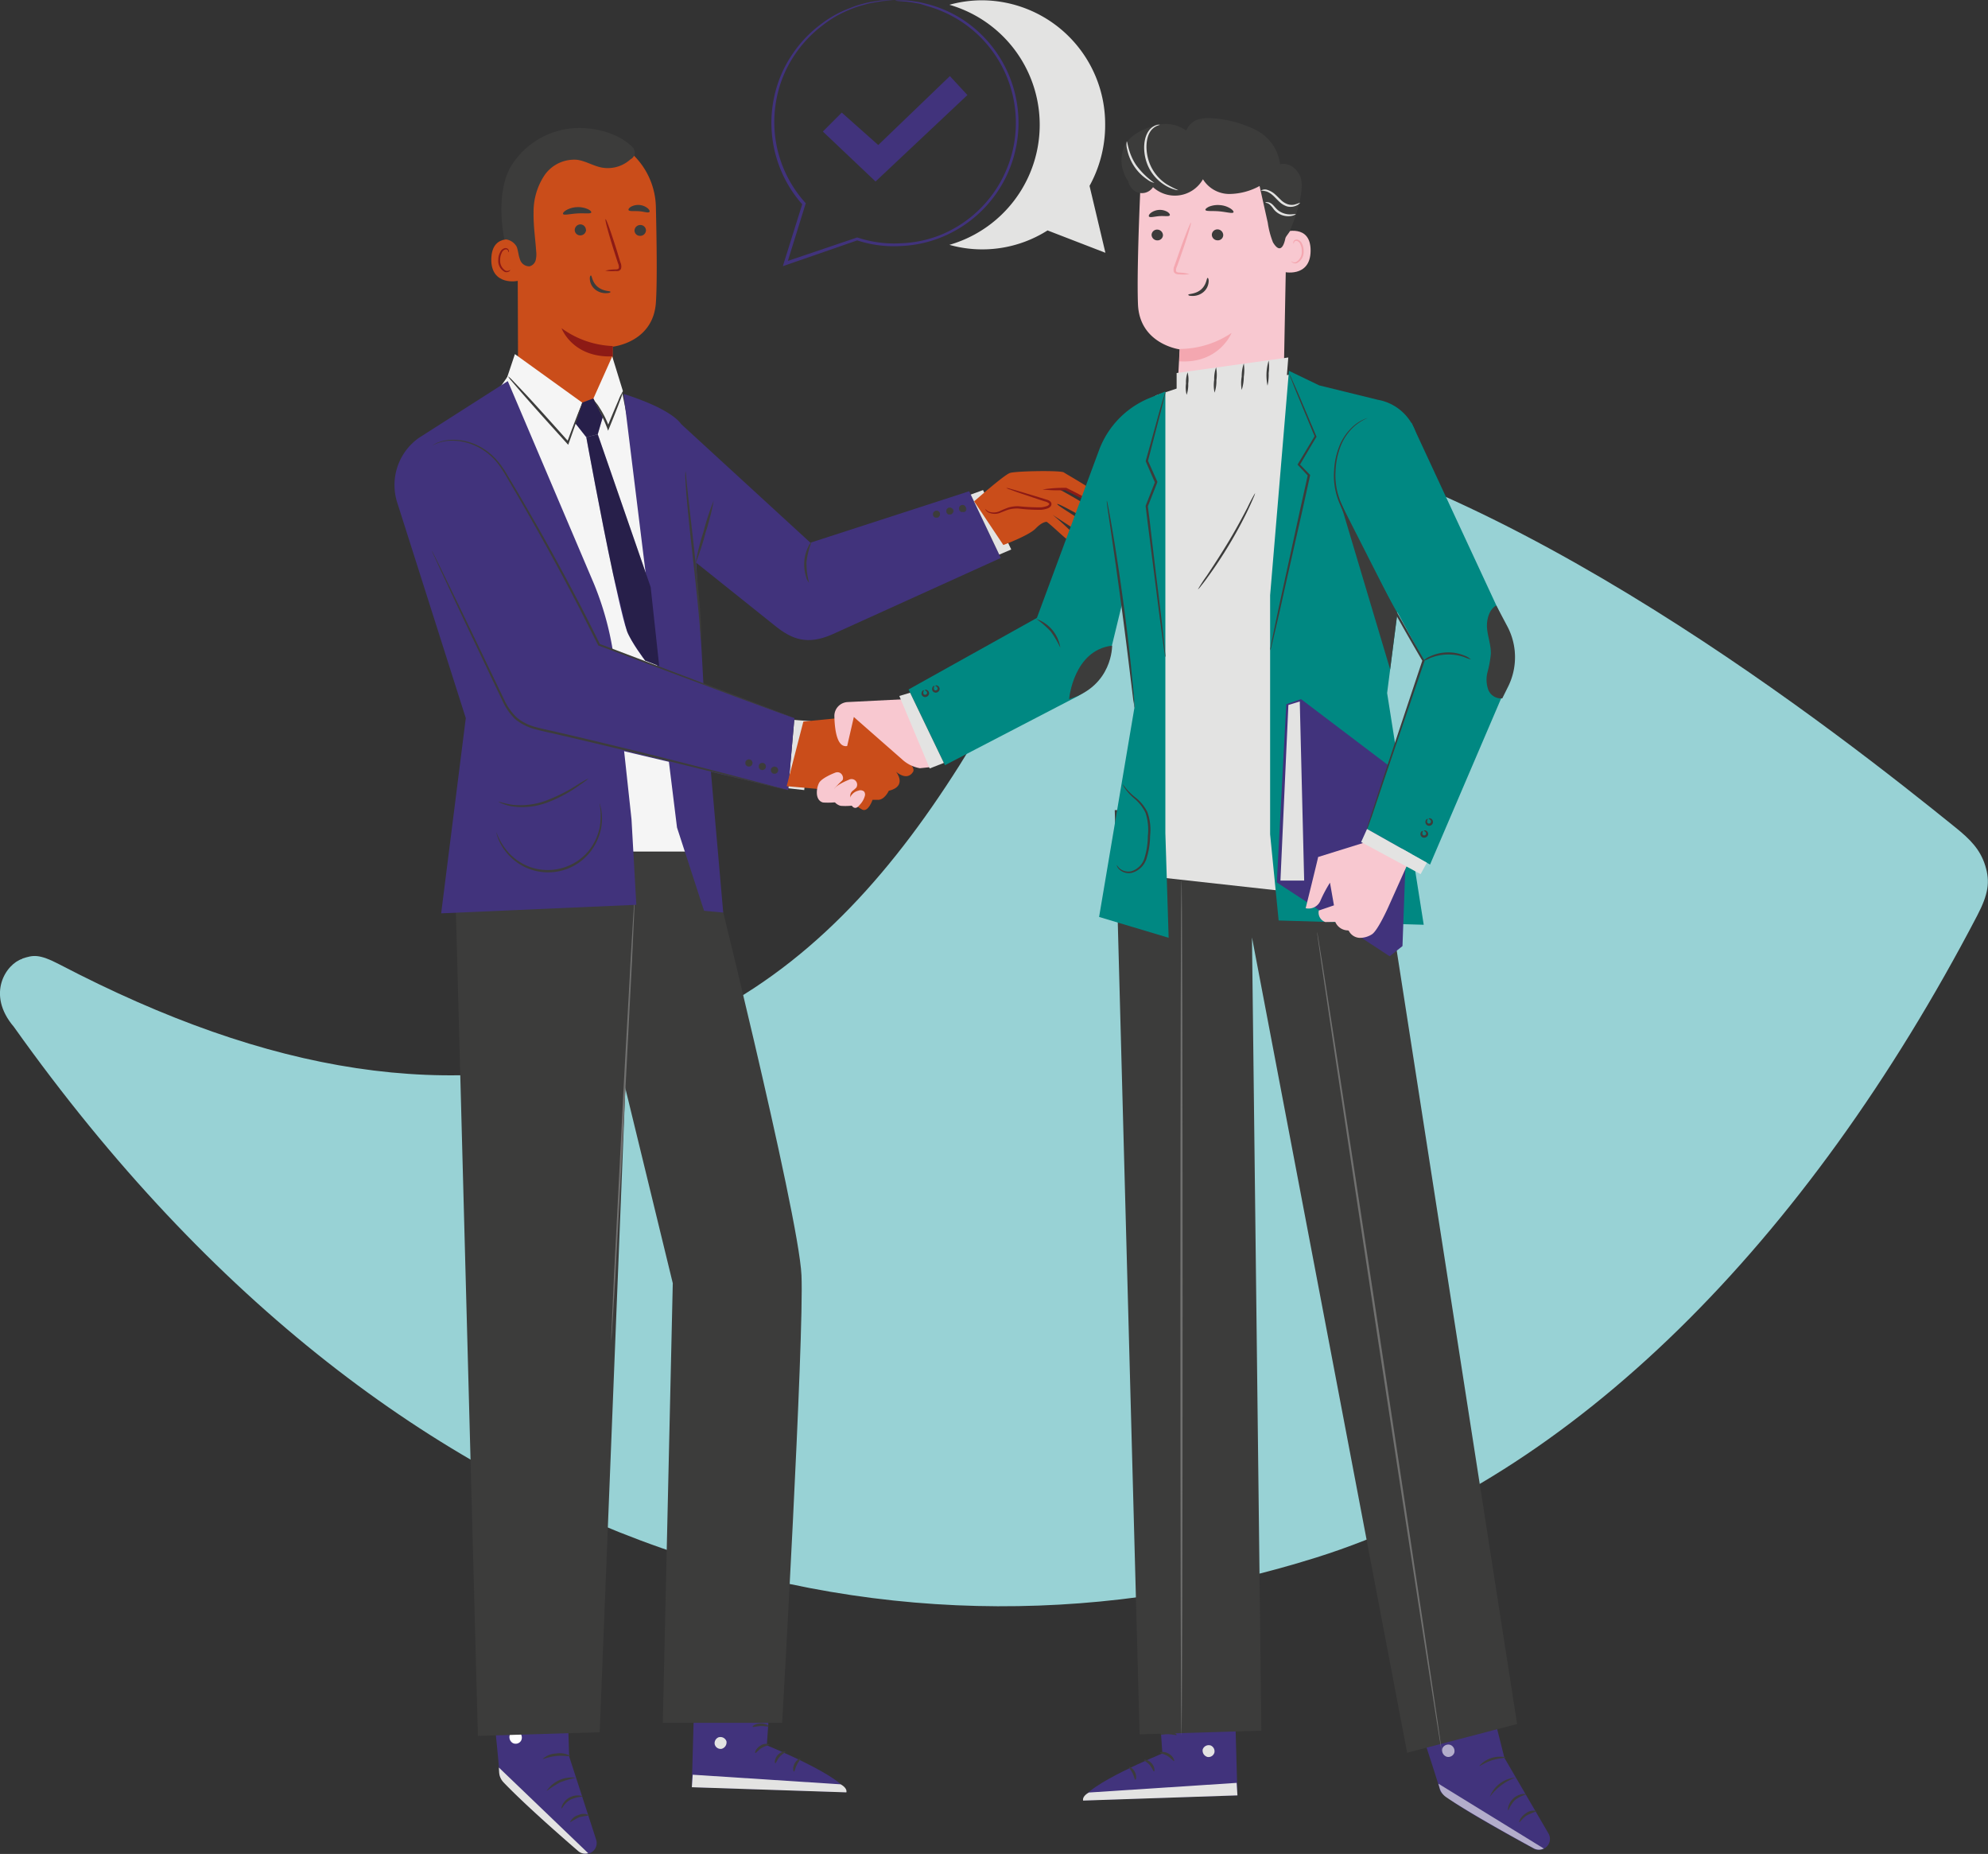 <?xml version="1.0" encoding="utf-8"?>
<svg xmlns="http://www.w3.org/2000/svg" viewBox="0 0 465.9 434.39">
  <rect x="0" y="0" width="465.9" height="434.39" fill="#333333" stroke="none"/>
  <defs>
    <style>.cls-1{fill:#98d2d5;}.cls-2{fill:#fff;}.cls-3{fill:#e3e3e2;}.cls-4{fill:#41337c;}.cls-5{fill:#3c3c3b;}.cls-6{fill:#70706f;}.cls-7{fill:#f5f5f5;}.cls-8{fill:#ca4d1a;}.cls-9{fill:#8d1a15;}.cls-10{fill:none;}.cls-11{fill:#f8c8d0;}.cls-12{opacity:0.4;}.cls-13{fill:#010101;}.cls-14{opacity:0.6;}.cls-15{fill:#f4a7b0;}.cls-16{fill:#008882;}</style>
  </defs>
  <g id="Calque_2" data-name="Calque 2">
    <g id="Calque_1-2" data-name="Calque 1">
      <path class="cls-1" d="M5.25,224.65c-3.81,1.19-8.56,8.26-2,15.95,92.5,130.07,210.44,154.11,305.25,124.33,60.09-18.87,114.83-73.7,154.86-150.38,2.61-5,3.08-7.93,1.89-11.74s-3.55-6.17-7-8.95C432,172.65,352.75,110,286.66,100c-8.81-1.42-14.05-1.17-16.82-.3-3,.93-4.45,2.43-7.29,7.87-30.76,63.87-57.18,119.7-115.53,138-41.23,12.95-83.79,6.11-133-19.56-5-2.61-6.27-2.21-8.8-1.41"/>
      <g id="freepik--background-complete--inject-2">
        <path class="cls-2" d="M141,66.27l-12-9.71"/>
        <path class="cls-3" d="M129,56.56a59.16,59.16,0,0,1,6.16,4.65A58.28,58.28,0,0,1,141,66.27a54.62,54.62,0,0,1-6.16-4.65A56,56,0,0,1,129,56.56Z"/>
        <path class="cls-3" d="M255.34,43.55A29.45,29.45,0,0,0,259,29.24,29,29,0,0,0,230.21.07h0a28.68,28.68,0,0,0-7.71,1.05,29.27,29.27,0,0,1,0,56.25,28.53,28.53,0,0,0,23-3.38l13.56,5.24Z"/>
      </g>
      <g id="freepik--Characters--inject-2">
        <path class="cls-4" d="M132.58,386.67l.81,24.88,6.32,19.5a2.56,2.56,0,0,1-1.64,3.22l-.16,0h0a2.51,2.51,0,0,1-2.28-.53c-4-3.43-18.63-16.11-18.59-17.93,0-2.12-2.61-26.2-2.61-26.2Z"/>
        <path class="cls-3" d="M137.91,434.28l-21-20.14.06,1a3.77,3.77,0,0,0,1,2.44c1.68,1.76,6.43,6.54,17.51,16.12a2.53,2.53,0,0,0,2.35.53Z"/>
        <path class="cls-2" d="M121.6,405.83a1.55,1.55,0,0,1,.53,2,1.47,1.47,0,0,1-2,.55,1.61,1.61,0,0,1-.56-2.11,1.54,1.54,0,0,1,2.11-.34"/>
        <path class="cls-5" d="M131.62,423.74c.14.06.63-1.28,2.07-2.06a7.92,7.92,0,0,1,2.83-.71c0-.06-.3-.23-.89-.28a4,4,0,0,0-3.79,2.13C131.57,423.35,131.56,423.72,131.62,423.74Z"/>
        <path class="cls-5" d="M133.58,427a20.26,20.26,0,0,1,2.14-1.2,21.32,21.32,0,0,1,2.41-.44,2.81,2.81,0,0,0-2.6-.07A2.94,2.94,0,0,0,133.58,427Z"/>
        <path class="cls-5" d="M128.08,419.67a26.7,26.7,0,0,1,3.19-2.06,26.69,26.69,0,0,1,3.64-1.07A7,7,0,0,0,128.08,419.67Z"/>
        <path class="cls-5" d="M127.2,412.11c.08.14,1.42-.51,3.2-.67s3.23.18,3.27,0a4.94,4.94,0,0,0-3.32-.58A5,5,0,0,0,127.2,412.11Z"/>
        <path class="cls-5" d="M126.78,404.81a12.49,12.49,0,0,1,3.31-.79,12.36,12.36,0,0,1,3.34.65c0-.06-.25-.35-.84-.65a5.59,5.59,0,0,0-5,.1C127,404.45,126.74,404.76,126.78,404.81Z"/>
        <path class="cls-5" d="M130,402.67a2.41,2.41,0,0,0,0-1,7,7,0,0,0-.88-2.42,3.09,3.09,0,0,0-1.32-1.31,1,1,0,0,0-1.14.29,1.6,1.6,0,0,0-.33,1.15,3.59,3.59,0,0,0,3.34,3.15,4.16,4.16,0,0,0,4-2.41,1.5,1.5,0,0,0,0-1.21,1,1,0,0,0-1.08-.47,3.48,3.48,0,0,0-1.59.94,7.13,7.13,0,0,0-1.59,2,2.06,2.06,0,0,0-.33.88,11.55,11.55,0,0,1,2.17-2.61,3.46,3.46,0,0,1,1.41-.79.56.56,0,0,1,.59.26,1,1,0,0,1-.05.79,3.75,3.75,0,0,1-3.48,2.06,3.12,3.12,0,0,1-2.87-2.64,1.13,1.13,0,0,1,.2-.81.55.55,0,0,1,.62-.17,2.67,2.67,0,0,1,1.14,1.09A9.83,9.83,0,0,1,130,402.67Z"/>
        <path class="cls-4" d="M181,390.33l-1.29,18.61s18.49,7.56,18.58,11l-36.17-1.2.82-29.08Z"/>
        <path class="cls-3" d="M168.6,407a1.48,1.48,0,0,0-1.11,1.67,1.42,1.42,0,0,0,1.63,1.09,1.56,1.56,0,0,0,1.13-1.76,1.48,1.48,0,0,0-1.81-.94"/>
        <path class="cls-3" d="M162.14,418.76l.2-2.93L197,418.08s1.58.76,1.36,1.88Z"/>
        <path class="cls-5" d="M180.33,408.78c0,.17-.9.22-1.79.76s-1.37,1.27-1.53,1.19.13-1.08,1.22-1.72A2.12,2.12,0,0,1,180.33,408.78Z"/>
        <path class="cls-5" d="M184.07,410.47c0,.17-.74.45-1.37,1.18s-.82,1.51-1,1.49-.25-1,.54-1.9S184.07,410.3,184.07,410.47Z"/>
        <path class="cls-5" d="M186.07,415.08c-.16,0-.38-.85.11-1.81s1.32-1.31,1.39-1.16-.45.65-.84,1.44S186.25,415.07,186.07,415.08Z"/>
        <path class="cls-5" d="M180.15,404.5c-.08.16-.88-.11-1.88-.07s-1.79.32-1.88.16.68-.76,1.86-.78S180.24,404.37,180.15,404.5Z"/>
        <path class="cls-5" d="M180.34,400.74a3.24,3.24,0,0,1-1.85-.07,7.7,7.7,0,0,1-2.88-1.23,1.86,1.86,0,0,1-.53-.44.74.74,0,0,1-.05-.94,1,1,0,0,1,.79-.38,3.12,3.12,0,0,1,.67.11,7.61,7.61,0,0,1,1.12.43,6.67,6.67,0,0,1,1.63,1.15c.81.81,1.08,1.47,1,1.51s-.48-.51-1.31-1.18a7,7,0,0,0-1.58-1,7.42,7.42,0,0,0-1-.35c-.38-.12-.71-.13-.81,0s0,.09,0,.2a1.55,1.55,0,0,0,.39.33,8.11,8.11,0,0,0,.94.57,9.06,9.06,0,0,0,1.73.73A15.32,15.32,0,0,1,180.34,400.74Z"/>
        <path class="cls-5" d="M180.1,401a3,3,0,0,1-.42-1.77,6,6,0,0,1,.81-3.06,1.47,1.47,0,0,1,1.19-.87.88.88,0,0,1,.74.53,2.62,2.62,0,0,1,.16.67,4.16,4.16,0,0,1,0,1.22,4.12,4.12,0,0,1-.83,1.84c-.74.92-1.48,1.11-1.5,1s.57-.41,1.15-1.29a4.39,4.39,0,0,0,.63-1.68,4.61,4.61,0,0,0,0-1.05c-.05-.39-.18-.7-.33-.67a1.26,1.26,0,0,0-.65.58,4.84,4.84,0,0,0-.48,1,6,6,0,0,0-.41,1.8C180,400.3,180.2,401,180.1,401Z"/>
        <polygon class="cls-5" points="106.66 206.69 112 406.73 140.54 405.88 148.75 199.87 106.66 206.69"/>
        <path class="cls-5" d="M166,199.53s21.18,84.8,21.83,99.26-4.53,104.88-4.53,104.88H155.33l2.34-103-21.18-87.06L141.62,200Z"/>
        <path class="cls-6" d="M148.73,209.94a1.31,1.31,0,0,1,0,.28V211c0,.74-.06,1.75-.11,3.05-.12,2.68-.3,6.5-.51,11.2-.49,9.49-1.16,22.54-1.9,37s-1.52,27.45-2,36.94c-.28,4.7-.52,8.51-.68,11.2-.09,1.29-.16,2.31-.21,3a6.79,6.79,0,0,1-.07.79,1.22,1.22,0,0,1,0,.27,1.22,1.22,0,0,1,0-.27v-.79c0-.74.07-1.76.12-3,.12-2.68.3-6.5.51-11.2.49-9.49,1.16-22.54,1.89-37s1.52-27.45,2-36.94c.28-4.7.51-8.51.68-11.19.09-1.29.16-2.31.21-3.05a7,7,0,0,1,.07-.79A.6.6,0,0,1,148.73,209.94Z"/>
        <path class="cls-7" d="M145.59,90.79s10.37,51.44,10.52,65.93,5.24,42.81,5.24,42.81H116.49l-1-78.37-3.2-23.37L119,88.17Z"/>
        <path class="cls-4" d="M146.14,92.3s10.71,3.15,13.54,7.11c2.23,3.13,5.25,62.29,5.25,62.29l4.56,52.12L165,213.4l-6.34-19.51Z"/>
        <path class="cls-4" d="M159.68,99.41l30.24,27.75,37.21-12.06,7.42,15.63-39.71,18c-5.67,2.42-9.23,1.09-13.17-2.07L160.84,130Z"/>
        <path class="cls-5" d="M220.21,120.08a.84.84,0,0,1-.34,1.11.82.82,0,0,1-1.1-.33h0a.8.8,0,0,1,.3-1.09h0A.83.83,0,0,1,220.21,120.08Z"/>
        <path class="cls-5" d="M219.49,121.31a.53.53,0,0,1-.25,0,.79.79,0,0,1-.5-.41.84.84,0,0,1-.06-.64.87.87,0,0,1,1-.56.92.92,0,0,1,.5.41.89.89,0,0,1,.06.64.82.82,0,0,1-.41.5A.67.67,0,0,1,219.49,121.31Zm0-1.63a.79.79,0,1,0,.38,1.48.76.76,0,0,0,.38-.46.81.81,0,0,0-.06-.61.8.8,0,0,0-.7-.42Z"/>
        <path class="cls-5" d="M223.33,119.34a.84.84,0,0,1-.34,1.11.82.82,0,0,1-1.1-.33h0a.8.8,0,0,1,.3-1.09h0a.82.82,0,0,1,1.1.32Z"/>
        <path class="cls-5" d="M222.61,120.57a.53.53,0,0,1-.25,0,.79.79,0,0,1-.5-.41.84.84,0,0,1,.35-1.14.85.85,0,0,1,1.14.35.89.89,0,0,1,.06.64.86.86,0,0,1-.41.5A.89.89,0,0,1,222.61,120.57Zm0-1.64a.93.93,0,0,0-.37.1.78.78,0,0,0-.32,1.07.7.7,0,0,0,.47.38A.79.79,0,1,0,223,119l-.11,0a1,1,0,0,0-.24,0Z"/>
        <path class="cls-5" d="M226.29,118.74a.82.82,0,0,1-.32,1.1h0a.82.82,0,0,1-1.11-.34.8.8,0,0,1,.33-1.09h0a.8.8,0,0,1,1.08.31Z"/>
        <path class="cls-5" d="M225.58,120a.53.53,0,0,1-.25,0,.83.83,0,0,1-.56-1,.8.8,0,0,1,.41-.49.85.85,0,0,1,1.14.34h0a.72.72,0,0,1-.74,1.15Zm0-1.63a.78.78,0,0,0-.69,1.16.7.7,0,0,0,.46.38.81.81,0,0,0,.61-.06.8.8,0,0,0,.32-1.07h0a.81.81,0,0,0-.71-.41Z"/>
        <polygon class="cls-3" points="227.5 115.88 230.38 114.83 236.99 128.75 234.18 129.95 227.5 115.88"/>
        <path class="cls-5" d="M160.65,110.38a10.07,10.07,0,0,1,.17,1.55c.11,1.1.26,2.52.44,4.24.41,3.67,1,8.56,1.58,14s1.09,10.41,1.31,14c.12,1.8.17,3.26.18,4.27a8.12,8.12,0,0,1-.05,1.56,8.06,8.06,0,0,1-.15-1.55c-.07-1-.18-2.46-.35-4.25-.32-3.58-.85-8.53-1.46-14s-1.13-10.4-1.43-14c-.15-1.8-.23-3.26-.27-4.27A7.32,7.32,0,0,1,160.65,110.38Z"/>
        <path class="cls-5" d="M167.26,117.32a59.51,59.51,0,0,1-1.9,7.46,60,60,0,0,1-2.39,7.31,56.59,56.59,0,0,1,1.89-7.46A55.28,55.28,0,0,1,167.26,117.32Z"/>
        <path class="cls-5" d="M189.6,136.53a3,3,0,0,1-.67-1.32,9.53,9.53,0,0,1,.44-7,3.39,3.39,0,0,1,.83-1.23,18.54,18.54,0,0,0-1.2,4.74A18.54,18.54,0,0,0,189.6,136.53Z"/>
        <polygon class="cls-3" points="186.14 168.68 190.01 168.98 188.48 185.12 184.74 184.7 186.14 168.68"/>
        <path class="cls-4" d="M119,89.29,98.16,102.6a13.54,13.54,0,0,0-5,15.37l16,50.29L103.39,214,149.13,212,148,192l-3.88-35.84a71.14,71.14,0,0,0-4.91-19.34Z"/>
        <path class="cls-4" d="M97.23,120.72,118.1,164.4a12.88,12.88,0,0,0,8.68,7l57.92,13.72,1.48-16.86L142,151.67,119.73,109a12.7,12.7,0,0,0-17.14-5.38l-.68.38h0A12.69,12.69,0,0,0,97.23,120.72Z"/>
        <path class="cls-5" d="M186.18,168.26a.48.48,0,0,1-.24-.06l-.68-.23-2.62-.94-9.7-3.57-32.69-12.22h-.09v-.1l-3.85-7.62c-3.62-7.06-7.23-13.71-10.61-19.71-1.69-3-3.32-5.83-4.86-8.47l-2.24-3.82c-.36-.62-.72-1.21-1.1-1.76a16.64,16.64,0,0,0-1.18-1.58,14,14,0,0,0-5.56-4,12.71,12.71,0,0,0-5.13-.92,9.09,9.09,0,0,0-4.3,1.15,1.46,1.46,0,0,1,.24-.17,4.46,4.46,0,0,1,.77-.43,9.23,9.23,0,0,1,3.28-.75,12.86,12.86,0,0,1,5.24.84A14.42,14.42,0,0,1,116.6,108a15.71,15.71,0,0,1,1.22,1.6c.4.57.77,1.16,1.12,1.78l2.27,3.8q2.34,4,4.91,8.46c3.4,6,7,12.63,10.66,19.7,1.33,2.61,2.63,5.18,3.84,7.64l-.14-.13,32.63,12.38,9.64,3.71,2.59,1,.67.27Z"/>
        <path class="cls-5" d="M176.34,178.77a.82.82,0,1,1-.82-.82A.82.82,0,0,1,176.34,178.77Z"/>
        <path class="cls-5" d="M175.49,179.61a.84.84,0,1,1,0-1.68.85.85,0,0,1,.84.84h0A.84.84,0,0,1,175.49,179.61Zm0-1.63a.79.79,0,1,0,.79.79h0A.8.8,0,0,0,175.49,178Z"/>
        <path class="cls-5" d="M179.49,179.59a.82.82,0,1,1-.82-.82.82.82,0,0,1,.82.82Z"/>
        <path class="cls-5" d="M178.62,180.43a.84.84,0,1,1,0-1.68.85.85,0,0,1,.84.84h0A.85.85,0,0,1,178.62,180.43Zm0-1.63a.79.79,0,1,0,.79.79h0a.8.8,0,0,0-.79-.79Z"/>
        <circle class="cls-5" cx="181.52" cy="180.46" r="0.82"/>
        <path class="cls-5" d="M181.49,181.3a.84.84,0,1,1,0-1.68.85.85,0,0,1,.84.84h0A.85.85,0,0,1,181.49,181.3Zm0-1.63a.79.79,0,1,0,.79.79h0A.8.8,0,0,0,181.49,179.67Z"/>
        <path class="cls-5" d="M184.7,185.12a.66.66,0,0,1-.28,0l-.81-.18-3.12-.75L169,181.37c-9.67-2.37-23-5.73-37.82-9.16-1.85-.44-3.68-.79-5.49-1.28a12.16,12.16,0,0,1-5-2.47,14.39,14.39,0,0,1-3-4.4l-2.18-4.56-7.53-15.83-5-10.68c-.56-1.24-1-2.21-1.33-2.91l-.34-.77a.82.82,0,0,1-.1-.26,2.41,2.41,0,0,1,.15.24c.09.16.22.44.38.74l1.43,2.88c1.23,2.54,3,6.15,5.16,10.6s4.73,9.84,7.59,15.77c.71,1.48,1.45,3,2.19,4.55a14.12,14.12,0,0,0,2.93,4.24,11.59,11.59,0,0,0,4.75,2.35c1.77.48,3.62.83,5.47,1.27,14.81,3.44,28.14,6.85,37.79,9.31,4.79,1.26,8.68,2.27,11.42,3l3.09.85.8.23Z"/>
        <path class="cls-5" d="M137.92,182.39a6,6,0,0,1-.69.58c-.47.35-1.14.83-2,1.41a32.41,32.41,0,0,1-7.2,3.74,16.5,16.5,0,0,1-8.06.81,10.83,10.83,0,0,1-2.38-.69,2.34,2.34,0,0,1-.79-.43,25.08,25.08,0,0,0,3.22.75,17.42,17.42,0,0,0,7.84-.93,39.57,39.57,0,0,0,7.17-3.56A25.9,25.9,0,0,1,137.92,182.39Z"/>
        <path class="cls-5" d="M140.49,188.19a1.66,1.66,0,0,1,.14.37,10.74,10.74,0,0,1,.27,1.12,12.63,12.63,0,0,1,0,4.25,13.15,13.15,0,0,1-2.6,5.72,12.57,12.57,0,0,1-19.31.45,12.27,12.27,0,0,1-2.24-3.61,8.28,8.28,0,0,1-.35-1.1c-.06-.25-.09-.39-.07-.39a15,15,0,0,0,2.93,4.85,12.73,12.73,0,0,0,5.08,3.34,12.49,12.49,0,0,0,13.58-3.79,12.93,12.93,0,0,0,2.61-5.49A15.49,15.49,0,0,0,140.49,188.19Z"/>
        <path class="cls-8" d="M121.28,49.48l.13,37.26a11.08,11.08,0,0,0,11.14,11l.53,0h0a11.11,11.11,0,0,0,10.5-11.07V81.23s9.48-.92,10.13-10.31c.32-4.54.2-13.94,0-22.45a17.53,17.53,0,0,0-16.53-17.1h-.91C126.49,31.33,121,39.67,121.28,49.48Z"/>
        <path class="cls-9" d="M143.6,81.08a21.8,21.8,0,0,1-12-4.18s2.51,6.93,11.93,6.61Z"/>
        <path class="cls-5" d="M151.39,54A1.35,1.35,0,0,1,150,55.26,1.27,1.27,0,0,1,148.7,54v0a1.35,1.35,0,0,1,1.37-1.28A1.3,1.3,0,0,1,151.39,54Z"/>
        <path class="cls-10" d="M151.65,52.39c-.17.17-1.15-.64-2.59-.72s-2.55.58-2.69.4.11-.39.59-.7a3.82,3.82,0,0,1,2.17-.54,3.51,3.51,0,0,1,2.05.8C151.61,52,151.74,52.32,151.65,52.39Z"/>
        <path class="cls-5" d="M137.35,53.87A1.34,1.34,0,0,1,136,55.15a1.27,1.27,0,0,1-1.31-1.25v0A1.34,1.34,0,0,1,136,52.58a1.3,1.3,0,0,1,1.31,1.25Z"/>
        <path class="cls-10" d="M137.28,52.07c-.18.16-1.15-.65-2.6-.73s-2.54.59-2.69.4.12-.39.6-.7a3.71,3.71,0,0,1,4.22.26C137.23,51.67,137.36,52,137.28,52.07Z"/>
        <path class="cls-9" d="M141.85,63.42a9.92,9.92,0,0,1,2.37-.29c.37,0,.73-.07.8-.32a1.91,1.91,0,0,0-.18-1.1c-.3-.92-.61-1.87-.93-2.88-1.29-4.08-2.2-7.43-2-7.48s1.34,3.22,2.63,7.3c.3,1,.6,2,.88,2.89a2.1,2.1,0,0,1,.11,1.46,1,1,0,0,1-.64.5,2.22,2.22,0,0,1-.63,0A9.24,9.24,0,0,1,141.85,63.42Z"/>
        <path class="cls-5" d="M138.56,49.78c-.17.39-1.6.12-3.3.23s-3.11.49-3.31.12c-.09-.17.17-.53.74-.88a5.5,5.5,0,0,1,2.49-.71,5.56,5.56,0,0,1,2.55.45C138.34,49.27,138.63,49.6,138.56,49.78Z"/>
        <path class="cls-5" d="M152.19,49.66c-.27.31-1.25-.09-2.44-.17s-2.22.09-2.44-.26c-.09-.17.09-.49.55-.78a3.57,3.57,0,0,1,3.93.35C152.19,49.16,152.35,49.5,152.19,49.66Z"/>
        <path class="cls-8" d="M121.65,56.48c-.16-.08-6.35-2.28-6.51,4.16s6.33,5.27,6.35,5.09S121.65,56.48,121.65,56.48Z"/>
        <path class="cls-9" d="M119.58,63.24a3,3,0,0,1-.3.16,1.11,1.11,0,0,1-.84,0,2.74,2.74,0,0,1-1.22-2.52,3.56,3.56,0,0,1,.35-1.6,1.33,1.33,0,0,1,.87-.84.58.58,0,0,1,.65.33c.08.18,0,.31.07.32s.14-.11.1-.37a.83.83,0,0,0-.25-.41.85.85,0,0,0-.61-.18,1.57,1.57,0,0,0-1.2,1,3.69,3.69,0,0,0-.43,1.78,2.89,2.89,0,0,0,1.57,2.82,1.22,1.22,0,0,0,1-.14C119.57,63.39,119.61,63.25,119.58,63.24Z"/>
        <path class="cls-5" d="M118.09,56.06a3.41,3.41,0,0,1,3,1.76c.36.94.4,2,.76,2.93a2.27,2.27,0,0,0,2.25,1.65A2,2,0,0,0,125.53,61a5.77,5.77,0,0,0,.13-2.07c-.2-3-.67-6-.61-9.07a15.4,15.4,0,0,1,2.44-8.62,8.45,8.45,0,0,1,7.76-3.8c2,.28,3.76,1.42,5.72,1.81a7.89,7.89,0,0,0,6.65-1.8,2.62,2.62,0,0,1,.32-.23,1.74,1.74,0,0,0,.73-2,2,2,0,0,0-.34-.64c-3.73-3.86-10.77-5.28-16-4.27a18.82,18.82,0,0,0-12.87,9.15C117,44.22,117.22,51,118.18,56"/>
        <path class="cls-5" d="M138.49,64.55c.24,0,.24,1.55,1.58,2.66s3,.94,3,1.16-.37.31-1.08.32a3.85,3.85,0,0,1-2.52-.87,3.35,3.35,0,0,1-1.22-2.23C138.16,64.93,138.34,64.54,138.49,64.55Z"/>
        <path class="cls-8" d="M228.3,117.47s7-6.19,8.38-6.65,11.95-.65,12.66-.12S260.8,117.12,259,118s-9.23-3.36-9.23-3.36l-1.25.17s6.5,3.47,7.65,4.8.05,2.71-1.16,2.14-6.79-3.78-7.23-3.66,5.94,3.85,6.53,4.55c.79.92.28,2.72-1,2.2-.72-.3-6.6-4.2-6.6-4.2a61.19,61.19,0,0,1,4.76,4.35c.52,1-.48,1.91-1.51,1.28-.7-.43-3.73-3.41-4.67-4,0,0-1-.08-2.57,1.56s-7.58,3.87-7.58,3.87Z"/>
        <path class="cls-9" d="M259,118.05a5.65,5.65,0,0,1-2.28-.14,12.42,12.42,0,0,1-2.39-.72c-.83-.4-1.74-.86-2.7-1.35l-2-1h.14a33.19,33.19,0,0,1-5.46-.15,33.08,33.08,0,0,1,5.45-.39h.13l2,1,2.61,1.37a14.9,14.9,0,0,0,2.27.8C258.13,117.87,259,118,259,118.05Z"/>
        <path class="cls-8" d="M230.92,119.26a2.38,2.38,0,0,0,2.65.91c1-.21,1.87-.74,2.83-1,2.89-.83,6.1.71,8.94-.26.4-.14.84-.43.8-.84s-.48-.58-.85-.7l-9.48-3"/>
        <path class="cls-9" d="M235.81,114.33a3.85,3.85,0,0,1,1.06.22c.67.18,1.63.46,2.82.81l4.16,1.26,1.2.37c.38.15.93.18,1.29.77a.84.84,0,0,1-.15.92,1.62,1.62,0,0,1-.68.45,6.51,6.51,0,0,1-1.44.32,38.21,38.21,0,0,1-5.35-.29,7.61,7.61,0,0,0-2.23.21c-.67.18-1.29.48-1.88.69a3.5,3.5,0,0,1-3,0c-.64-.37-.74-.83-.72-.82a2.81,2.81,0,0,0,.82.63,3.38,3.38,0,0,0,2.78-.2c.62-.29,1.25-.54,1.9-.77a7.92,7.92,0,0,1,2.38-.28,44.17,44.17,0,0,0,5.27.25,6.49,6.49,0,0,0,1.29-.29c.39-.14.66-.42.54-.6a2,2,0,0,0-1-.49l-1.2-.39-4.12-1.38c-1.17-.4-2.12-.73-2.77-1A3.4,3.4,0,0,1,235.81,114.33Z"/>
        <path class="cls-8" d="M188.27,169.07,200,167.91s15.46,10.59,14,12.92-4,0-4,0,2.75,3.39-1.7,4.45c0,0-1.06,2.33-2.75,2.12h-1.06s-1,2.95-2.39,2.31-5.74-4.44-5.74-4.44l-12-1.06Z"/>
        <path class="cls-11" d="M195.54,181.12s-3,1.15-3.61,2.36-1,4,.94,4.55a16.92,16.92,0,0,0,3.41-.11l-.74-3.15a22,22,0,0,1,1.78-1.84C198,182.4,197.26,180.33,195.54,181.12Z"/>
        <path class="cls-11" d="M198.91,182.72s-3,1.15-3.61,2.35a2.62,2.62,0,0,0,1.18,3.54,2.06,2.06,0,0,0,.54.2,13.9,13.9,0,0,0,3.09-.1l-.32-.61c-.6-1.18-.86-2.14.2-2.93a7,7,0,0,0,.7-.64,1.31,1.31,0,0,0-1.78-1.81Z"/>
        <path class="cls-11" d="M199.63,188.6a1.75,1.75,0,0,1-.24-2.06,2.84,2.84,0,0,1,1.76-1.28,1.32,1.32,0,0,1,1.37.22,1.2,1.2,0,0,1,.19.9,4.8,4.8,0,0,1-1.22,2.19c-.28.35-.62.73-1.07.72s-.78-.43-1-.81"/>
        <polygon class="cls-4" points="136.45 94.34 139.08 93.35 141.35 97.42 140.08 101.77 137.4 102.43 134.73 99.06 136.45 94.34"/>
        <path class="cls-4" d="M137.4,102.43s3.41,18.71,6.24,31.87c0,0,2.33,11,3.27,13.48,1.05,2.83,4.29,7,4.29,7l3.29,1.28-2-18.49-12.4-35.8Z"/>
        <g class="cls-12">
          <polygon class="cls-13" points="136.45 94.34 139.08 93.35 141.35 97.42 140.08 101.77 137.4 102.43 134.73 99.06 136.45 94.34"/>
        </g>
        <g class="cls-12">
          <path class="cls-13" d="M137.4,102.43s3.41,18.71,6.24,31.87c0,0,2.67,10.86,3.27,13.48.35,1.55,4.29,7,4.29,7l3.29,1.28-2-18.49-12.4-35.8Z"/>
        </g>
        <polygon class="cls-7" points="120.67 82.97 136.45 94.34 133.04 103.72 118.68 88.94 120.67 82.97"/>
        <polygon class="cls-7" points="139.08 93.35 143.48 83.51 145.98 91.63 142.51 100.15 139.08 93.35"/>
        <path class="cls-5" d="M136.49,94.34a2.92,2.92,0,0,1-.18.72l-.64,2c-.56,1.67-1.38,4-2.37,6.78l-.13.38-.28-.3-3.67-4.06c-2.86-3.17-5.43-6.06-7.26-8.17l-2.16-2.52a5.18,5.18,0,0,1-.74-1A6.42,6.42,0,0,1,120,89l2.28,2.4c1.91,2,4.52,4.9,7.37,8.07,1.29,1.44,2.52,2.82,3.66,4.08l-.41.08c1-2.74,1.9-5.07,2.54-6.72l.77-1.91A2.2,2.2,0,0,1,136.49,94.34Z"/>
        <path class="cls-5" d="M146,91.67a12.34,12.34,0,0,1-.74,2.3c-.51,1.39-1.26,3.31-2.12,5.41l-.37.91-.26.63-.22-.64a44.83,44.83,0,0,0-3.15-6.46,6.75,6.75,0,0,1,1.32,1.64,22.44,22.44,0,0,1,2.32,4.65h-.49c.12-.3.25-.6.37-.91.86-2.11,1.66-4,2.26-5.36A10,10,0,0,1,146,91.67Z"/>
        <path class="cls-4" d="M346.49,387.74l6.08,24.14,10.32,17.71a2.55,2.55,0,0,1-.92,3.49l-.15.08h0a2.52,2.52,0,0,1-2.33,0c-4.64-2.5-21.64-11.79-22-13.58-.4-2.07-8.11-25-8.11-25Z"/>
        <g class="cls-14">
          <path class="cls-2" d="M361.86,433.16,337.1,417.93l.28,1a3.8,3.8,0,0,0,1.54,2.16c2,1.37,7.68,5,20.53,12a2.57,2.57,0,0,0,2.41,0Z"/>
        </g>
        <g class="cls-14">
          <path class="cls-2" d="M339.88,408.83a1.56,1.56,0,0,1,.95,1.83,1.48,1.48,0,0,1-1.81.95,1.61,1.61,0,0,1-1-1.94,1.53,1.53,0,0,1,2-.78"/>
        </g>
        <path class="cls-5" d="M353.49,424.19a7.58,7.58,0,0,1,1.58-2.45,8.11,8.11,0,0,1,2.62-1.29c0-.06-.35-.16-.93-.09a4.1,4.1,0,0,0-3.26,2.89C353.35,423.83,353.41,424.19,353.49,424.19Z"/>
        <path class="cls-5" d="M356.07,426.93c.15.08.7-.92,1.84-1.62.73-.35,1.49-.67,2.26-.95a2.85,2.85,0,0,0-2.55.49C356.33,425.67,355.93,426.9,356.07,426.93Z"/>
        <path class="cls-5" d="M349.16,421a13,13,0,0,1,6-4.5A7,7,0,0,0,349.16,421Z"/>
        <path class="cls-5" d="M346.69,413.77c.11.12,1.28-.8,3-1.33s3.19-.51,3.2-.67a6.34,6.34,0,0,0-6.2,2Z"/>
        <path class="cls-5" d="M344.73,406.73a11.9,11.9,0,0,1,3.07-1.47,12.89,12.89,0,0,1,3.4-.09c0-.06-.32-.28-1-.45a5.58,5.58,0,0,0-2.57,0,5.47,5.47,0,0,0-2.29,1.16C344.88,406.32,344.68,406.67,344.73,406.73Z"/>
        <path class="cls-5" d="M347.38,403.93a2.25,2.25,0,0,0-.21-.92,6.73,6.73,0,0,0-1.38-2.18,3,3,0,0,0-1.57-1,1,1,0,0,0-1.05.53,1.56,1.56,0,0,0-.08,1.18,3.58,3.58,0,0,0,3.93,2.38,4.2,4.2,0,0,0,3.38-3.21,1.51,1.51,0,0,0-.26-1.18,1,1,0,0,0-1.15-.23,3.59,3.59,0,0,0-1.36,1.26,7.22,7.22,0,0,0-1.12,2.32,2.13,2.13,0,0,0-.14.93,11.46,11.46,0,0,1,1.57-3,3.37,3.37,0,0,1,1.21-1.07.55.55,0,0,1,.63.13,1.07,1.07,0,0,1,.12.78,3.74,3.74,0,0,1-3,2.75,3.11,3.11,0,0,1-3.37-2,1.19,1.19,0,0,1,0-.83.55.55,0,0,1,.58-.3,2.68,2.68,0,0,1,1.34.82A10,10,0,0,1,347.38,403.93Z"/>
        <path class="cls-4" d="M271.12,392.24l1.29,18.61s-18.48,7.56-18.58,11L290,420.67l-.81-29.08Z"/>
        <path class="cls-3" d="M283.54,408.91a1.49,1.49,0,0,1,1.08,1.66,1.43,1.43,0,0,1-1.63,1.1,1.55,1.55,0,0,1-1.13-1.76,1.48,1.48,0,0,1,1.82-.94"/>
        <path class="cls-3" d="M290,420.67l-.19-2.93L255.2,420s-1.59.76-1.37,1.89Z"/>
        <path class="cls-5" d="M271.82,410.67c0,.17.9.23,1.78.76s1.38,1.27,1.54,1.2-.14-1.09-1.22-1.73S271.78,410.53,271.82,410.67Z"/>
        <path class="cls-5" d="M268.08,412.38c0,.18.74.45,1.36,1.18s.83,1.51,1,1.5.26-1-.54-1.91S268.08,412.22,268.08,412.38Z"/>
        <path class="cls-5" d="M266.07,417c.17,0,.38-.86-.1-1.81s-1.33-1.31-1.4-1.16.46.65.85,1.43S265.9,417,266.07,417Z"/>
        <path class="cls-5" d="M272,406.42c.08.15.88-.12,1.88-.08s1.79.32,1.87.17-.68-.76-1.86-.79S271.9,406.28,272,406.42Z"/>
        <path class="cls-5" d="M271.81,402.67a3.48,3.48,0,0,0,1.81-.07,7.93,7.93,0,0,0,2.87-1.24,2,2,0,0,0,.54-.44.78.78,0,0,0,.05-.94,1,1,0,0,0-.79-.38,2.55,2.55,0,0,0-.68.12,6.32,6.32,0,0,0-2.74,1.57c-.82.81-1.08,1.48-1,1.51s.47-.51,1.3-1.18a7.47,7.47,0,0,1,1.59-1,6.56,6.56,0,0,1,1-.35c.38-.11.7-.13.81,0s0,.09,0,.2a1.8,1.8,0,0,1-.4.33,10.36,10.36,0,0,1-.94.58,11.23,11.23,0,0,1-1.72.73A11.27,11.27,0,0,0,271.81,402.67Z"/>
        <path class="cls-5" d="M272,402.9a2.85,2.85,0,0,0,.42-1.76,5.77,5.77,0,0,0-.81-3.08,1.52,1.52,0,0,0-1.18-.88.85.85,0,0,0-.74.53,2.28,2.28,0,0,0-.17.67,4.16,4.16,0,0,0,0,1.22,4.11,4.11,0,0,0,.84,1.85c.74.91,1.48,1.1,1.49,1a9.67,9.67,0,0,1-1.14-1.3,4,4,0,0,1-.63-1.68,3.69,3.69,0,0,1,0-1.05c0-.38.18-.7.32-.66a1.38,1.38,0,0,1,.66.57,9.18,9.18,0,0,1,.48,1,6.62,6.62,0,0,1,.41,1.8C272.11,402.21,272,402.88,272,402.9Z"/>
        <polygon class="cls-5" points="261.25 189.81 267.07 406.37 295.61 405.51 293.41 219.65 329.77 410.68 355.54 403.95 322.27 190.23 261.25 189.81"/>
        <path class="cls-6" d="M276.89,406.67c-.15,0-.26-44.89-.26-100.26s.11-100.26.26-100.26.26,44.88.26,100.26S277,406.67,276.89,406.67Z"/>
        <path class="cls-6" d="M337.91,410.61c-.14,0-6.8-43-14.88-96.11s-14.54-96.19-14.37-96.21,6.8,43,14.88,96.13S338.06,410.59,337.91,410.61Z"/>
        <path class="cls-5" d="M302.14,54.39a43.94,43.94,0,0,0,2.41-6.89c.34-1.8.88-4.49.16-6.17S302.24,38,300,38.49A10.5,10.5,0,0,0,294,30.3a26.74,26.74,0,0,0-10-2.6,8.52,8.52,0,0,0-3.75.47A4.82,4.82,0,0,0,278,30.6a8.3,8.3,0,0,0-7.35-1.17c-2.76.74-5.9,2.23-7.11,4.81a8,8,0,0,0-.21,6.11c.53,1.68,2.31,4.32,4,3.7"/>
        <path class="cls-11" d="M288.23,101.1h0a12.35,12.35,0,0,1-12.1-12.6c0-.13,0-.26,0-.4.17-3.45.33-6.24.33-6.24s-9.42-1.22-9.77-10.6.74-30.94.74-30.94h0a32.61,32.61,0,0,1,32.85,3.35l1.41,1L300.84,89a12.36,12.36,0,0,1-12.6,12.12Z"/>
        <path class="cls-15" d="M276.49,81.76A21.85,21.85,0,0,0,288.63,78s-2.89,7.27-12.27,6.66Z"/>
        <path class="cls-11" d="M300.8,54.42c.16-.07,6.4-2.07,6.35,4.35s-6.47,5-6.48,4.86S300.8,54.42,300.8,54.42Z"/>
        <path class="cls-15" d="M302.64,61.21a3.07,3.07,0,0,0,.3.17,1,1,0,0,0,.84,0,2.76,2.76,0,0,0,1.3-2.47,3.69,3.69,0,0,0-.31-1.6,1.3,1.3,0,0,0-.83-.86.56.56,0,0,0-.66.3c-.09.18,0,.3-.08.31s-.14-.1-.09-.37a.72.72,0,0,1,.26-.4.91.91,0,0,1,.62-.16,1.63,1.63,0,0,1,1.16,1,3.7,3.7,0,0,1,.37,1.79,2.92,2.92,0,0,1-1.65,2.76,1.22,1.22,0,0,1-1-.18C302.65,61.37,302.62,61.23,302.64,61.21Z"/>
        <path class="cls-5" d="M269.88,55a1.34,1.34,0,0,0,1.33,1.32,1.27,1.27,0,0,0,1.34-1.2v0a1.35,1.35,0,0,0-1.33-1.32A1.29,1.29,0,0,0,269.88,55Z"/>
        <path class="cls-10" d="M269.55,53.49c.17.17,1.17-.6,2.61-.63s2.52.66,2.67.48-.1-.39-.57-.72a3.79,3.79,0,0,0-2.14-.6,3.59,3.59,0,0,0-2.07.73C269.61,53.1,269.49,53.42,269.55,53.49Z"/>
        <path class="cls-5" d="M284,55a1.34,1.34,0,0,0,1.33,1.31,1.25,1.25,0,0,0,1.34-1.18.13.13,0,0,0,0-.06,1.35,1.35,0,0,0-1.32-1.32A1.3,1.3,0,0,0,284,55Z"/>
        <path class="cls-10" d="M283.72,53.41c.18.17,1.17-.61,2.61-.64s2.52.66,2.67.48-.1-.39-.57-.71a3.7,3.7,0,0,0-2.14-.61,3.59,3.59,0,0,0-2.07.73C283.78,53,283.64,53.33,283.72,53.41Z"/>
        <path class="cls-15" d="M278.76,64.22a10.45,10.45,0,0,0-2.35-.36c-.37,0-.72-.09-.79-.34a1.92,1.92,0,0,1,.22-1.1c.33-.9.67-1.84,1-2.83,1.41-4,2.42-7.33,2.26-7.39s-1.44,3.17-2.85,7.19l-1,2.85a2.09,2.09,0,0,0-.16,1.45,1,1,0,0,0,.62.52,2.18,2.18,0,0,0,.63.07A8.92,8.92,0,0,0,278.76,64.22Z"/>
        <path class="cls-5" d="M283,65.12c-.24,0-.2,1.55-1.51,2.7s-3,1-3,1.23.38.29,1.09.29a3.89,3.89,0,0,0,2.49-.94,3.45,3.45,0,0,0,1.17-2.26C283.32,65.49,283.14,65.1,283,65.12Z"/>
        <path class="cls-5" d="M282.5,49.19c.15.39,1.59.17,3.28.33s3.08.58,3.29.23c.1-.17-.15-.54-.71-.9a5.33,5.33,0,0,0-2.45-.79,5.58,5.58,0,0,0-2.56.36C282.78,48.69,282.44,49,282.5,49.19Z"/>
        <path class="cls-5" d="M269.27,50.73c.26.32,1.24,0,2.44-.09s2.21.16,2.43-.18c.1-.17-.07-.5-.52-.8a3.54,3.54,0,0,0-3.92.23C269.28,50.23,269.15,50.57,269.27,50.73Z"/>
        <path class="cls-5" d="M302.21,45.41c-.06,2.74.63,5.77.21,8.46-.06.41-1.08,1.52-1.17,1.92-.49,2.39-1.45,3.43-2.92,1a20.38,20.38,0,0,1-1.22-4.6l-1.92-8.61a15.06,15.06,0,0,1-7.09,1.87A7.27,7.27,0,0,1,281.92,42a7.57,7.57,0,0,1-10.32,2.85,7.19,7.19,0,0,1-1.38-1,3.14,3.14,0,0,1-4.15,1,3.73,3.73,0,0,1-1.63-4.1c.59-2.3,3-3.6,5.27-4.33,8.85-2.85,18.77-1,26.9,3.46a14,14,0,0,1,3.3,2.36c.94,1,2.24,2.12,2.31,3.48"/>
        <path class="cls-3" d="M295.49,44.67a4.78,4.78,0,0,1,1.45.23,5.11,5.11,0,0,1,1.34.86c.46.4.91.92,1.46,1.43a4.7,4.7,0,0,0,1.82,1.15,3.17,3.17,0,0,0,1.78,0c1-.28,1.38-.82,1.34-.86a9.13,9.13,0,0,1-1.42.48,3,3,0,0,1-1.54-.13,4.35,4.35,0,0,1-1.61-1.06c-.52-.49-1-1-1.5-1.42a4.82,4.82,0,0,0-1.54-.84A1.73,1.73,0,0,0,295.49,44.67Z"/>
        <path class="cls-3" d="M296.56,47.47c0,.08.48,0,1,.45a6.07,6.07,0,0,1,.82.93A4,4,0,0,0,299.6,50a4.4,4.4,0,0,0,2.92.62c.77-.12,1.17-.4,1.14-.46s-.47.06-1.18.07a4.61,4.61,0,0,1-2.59-.7C299,49,298.51,48,297.78,47.6S296.49,47.4,296.56,47.47Z"/>
        <path class="cls-3" d="M271.83,29.23a1.66,1.66,0,0,0-.83.08,3.55,3.55,0,0,0-1.8,1.36c-1.15,1.61-1.42,4.46-.53,7.23a10.14,10.14,0,0,0,4.6,5.65,8.43,8.43,0,0,0,2.05.87,2,2,0,0,0,.81.14,25.21,25.21,0,0,1-2.64-1.35,10.27,10.27,0,0,1-4.27-5.49c-.85-2.61-.65-5.34.32-6.84a3.64,3.64,0,0,1,1.56-1.37C271.54,29.3,271.83,29.28,271.83,29.23Z"/>
        <path class="cls-3" d="M264.06,33.12a4.1,4.1,0,0,0,.08,1.81,11.16,11.16,0,0,0,4.75,7.14,4,4,0,0,0,1.64.78,18,18,0,0,1-4.27-4.18C264.39,35.91,264.24,33.09,264.06,33.12Z"/>
        <path class="cls-11" d="M212.35,163.81l-13.72.69a3.26,3.26,0,0,0-3.09,3.3c.07,3.14.6,7.43,3,7L200.1,168l11.39,10a8.24,8.24,0,0,0,4.1,2l2.68-.28Z"/>
        <polygon class="cls-3" points="277.96 90.32 270.79 92.69 267.23 152.24 267.23 205.07 311.26 209.94 311.77 133.76 308.93 95.85 302.2 87.81 277.96 90.32"/>
        <polygon class="cls-3" points="275.75 93.17 275.75 87.4 301.92 83.76 300.87 97.05 294.86 107.47 285.03 108.02 277.93 103.64 275.75 93.17"/>
        <path class="cls-5" d="M278.1,92.5a6.53,6.53,0,0,1-.15-2.64,6.86,6.86,0,0,1,.37-2.62,6.91,6.91,0,0,1,.15,2.64A7.27,7.27,0,0,1,278.1,92.5Z"/>
        <path class="cls-5" d="M284.64,92a8.6,8.6,0,0,1-.09-3,8.29,8.29,0,0,1,.44-2.92,8.65,8.65,0,0,1,.08,3A8.44,8.44,0,0,1,284.64,92Z"/>
        <path class="cls-5" d="M291,91.36a9.08,9.08,0,0,1,0-3.12,9.28,9.28,0,0,1,.49-3.08,10.2,10.2,0,0,1,0,3.12A10,10,0,0,1,291,91.36Z"/>
        <path class="cls-5" d="M297.05,90.36a11.92,11.92,0,0,1,.27-5.87,11.13,11.13,0,0,1,0,2.94A11.51,11.51,0,0,1,297.05,90.36Z"/>
        <path class="cls-5" d="M294.14,115.53a3.83,3.83,0,0,1-.35,1c-.25.62-.64,1.5-1.15,2.58-1,2.15-2.53,5.08-4.39,8.2s-3.71,5.86-5.12,7.78c-.7,1-1.28,1.73-1.7,2.25a4,4,0,0,1-.7.77,35.68,35.68,0,0,1,2.1-3.23c1.33-2,3.12-4.72,5-7.83s3.41-6,4.51-8.11A38.31,38.31,0,0,1,294.14,115.53Z"/>
        <path class="cls-16" d="M302.07,86.88l7.1,3.42,13.72,3.37a11.44,11.44,0,0,1,9.38,12.71l-7.19,56,8.58,54.3-34-1-2-20.2v-56Z"/>
        <path class="cls-5" d="M297.66,152.38a4.22,4.22,0,0,1,.1-.7c.1-.5.23-1.15.39-2l1.51-7.22,5.19-23.77c.57-2.55,1.12-5,1.65-7.42l.07.24L304.21,109l-.13-.14.1-.16,3.95-6.57v.19L303.77,91.8c-.49-1.23-.89-2.22-1.18-3a5.57,5.57,0,0,1-.38-1.06,6.22,6.22,0,0,1,.5,1l1.3,2.91,4.48,10.57.05.1-.06.1c-1.21,2-2.52,4.25-3.91,6.61v-.3l2.36,2.45.1.1v.13c-.53,2.39-1.08,4.87-1.64,7.42-2.08,9.25-4,17.62-5.34,23.74-.69,3-1.26,5.43-1.67,7.19l-.48,1.94A3.64,3.64,0,0,1,297.66,152.38Z"/>
        <path class="cls-16" d="M212.93,161.55,243,144.78l14.57-39.31a21.12,21.12,0,0,1,11.67-12.14l3.87-1.61V195.21l.77,24.52-16.3-4.88,8.32-49.28L263,141.32l-2.85,11.73a15.91,15.91,0,0,1-7.43,10l-31.26,16.24Z"/>
        <polygon class="cls-3" points="213.29 162.31 210.76 163.07 217.88 180.05 221.2 178.76 213.29 162.31"/>
        <path class="cls-5" d="M248.49,151.76a22.44,22.44,0,0,0-2.25-3.81,23.08,23.08,0,0,0-3.33-2.91A8.46,8.46,0,0,1,248.49,151.76Z"/>
        <path class="cls-5" d="M216.54,161.77a1.54,1.54,0,0,0-.17.49c0,.29.17.63.57.51a.43.43,0,0,0,.32-.51.48.48,0,0,0-.12-.22c-.17-.24-.39-.25-.4-.33s.28-.22.66.06a.94.94,0,0,1,.34.73.89.89,0,0,1-.65.77.84.84,0,0,1-1.08-1.09C216.18,161.73,216.49,161.67,216.54,161.77Z"/>
        <path class="cls-5" d="M219,160.75a1.38,1.38,0,0,0-.16.49c0,.29.17.63.57.51a.44.44,0,0,0,.31-.53.53.53,0,0,0-.11-.21c-.17-.23-.39-.25-.41-.32s.28-.23.67.06a.91.91,0,0,1,.34.72.93.93,0,0,1-1,.82.92.92,0,0,1-.61-.34.87.87,0,0,1-.1-.8C218.61,160.67,219,160.67,219,160.75Z"/>
        <path class="cls-5" d="M273.12,154a2.21,2.21,0,0,1-.13-.63c-.07-.48-.17-1.09-.28-1.85-.23-1.67-.54-4-.92-6.79-.74-5.8-1.74-13.71-2.85-22.44-.15-1.24-.3-2.46-.45-3.67v-.12c.76-1.93,1.5-3.8,2.2-5.59v.19c-.76-1.73-1.49-3.39-2.17-5v-.15c1.34-4.81,2.46-8.86,3.26-11.78.4-1.38.72-2.48,1-3.3a8.32,8.32,0,0,1,.39-1.16,9.3,9.3,0,0,1-.25,1.19c-.2.83-.48,1.95-.83,3.34-.76,2.93-1.82,7-3.07,11.83v-.15l2.21,4.94V113L269,118.67v-.13c.15,1.2.3,2.43.46,3.67,1,8.74,2,16.65,2.69,22.45.32,2.83.58,5.14.76,6.82l.18,1.85A2.76,2.76,0,0,1,273.12,154Z"/>
        <path class="cls-5" d="M265.88,165.86a2,2,0,0,1-.1-.49c0-.38-.12-.85-.2-1.41-.16-1.31-.37-3.07-.64-5.21-.53-4.4-1.28-10.47-2.18-17.17s-1.78-12.76-2.42-17.14c-.31-2.13-.57-3.89-.76-5.19-.07-.57-.13-1-.18-1.42a1.4,1.4,0,0,1,0-.5,2.85,2.85,0,0,1,.13.48c.08.38.17.84.28,1.4.23,1.22.55,3,.92,5.17.74,4.37,1.68,10.42,2.58,17.13s1.59,12.79,2,17.2c.22,2.2.38,4,.48,5.22,0,.57.07,1,.09,1.43A2.09,2.09,0,0,1,265.88,165.86Z"/>
        <path class="cls-5" d="M261.73,202.67a4,4,0,0,0,.69.84,3.2,3.2,0,0,0,2.75.62,4.64,4.64,0,0,0,3-2.93,18.16,18.16,0,0,0,.84-5.38,12.53,12.53,0,0,0-.55-5.37,10,10,0,0,0-2.73-3.44,12.44,12.44,0,0,1-2.08-2.27,2.46,2.46,0,0,1-.49-1,11,11,0,0,0,.65.9,15,15,0,0,0,2.17,2.12,9.79,9.79,0,0,1,2.92,3.53,12.32,12.32,0,0,1,.63,5.58,17.9,17.9,0,0,1-.91,5.53,5,5,0,0,1-3.34,3.1,3.27,3.27,0,0,1-3-.82,2.27,2.27,0,0,1-.49-.7C261.73,202.75,261.71,202.67,261.73,202.67Z"/>
        <path class="cls-5" d="M250.55,163.81s1-11.47,10.08-12.53C260.63,151.28,260.8,160.67,250.55,163.81Z"/>
        <path class="cls-4" d="M299.23,206.76l26.45,17.3,3-2.39,1.41-38.77L304.9,163.81,301.44,165Z"/>
        <polygon class="cls-3" points="304.61 164.36 305.64 206.32 300.08 206.32 301.94 165.19 304.61 164.36"/>
        <path class="cls-11" d="M312.93,216a3.24,3.24,0,0,0,3,2,.38.38,0,0,1,.22.19,3,3,0,0,0,2.51,1.56,5.3,5.3,0,0,0,2.84-.82c1.38-.84,3.84-6.36,3.84-6.36l5.83-13-9.8-2.65-12.46,3.88c0,.23-2.92,12-2.92,12a3,3,0,0,0,3.5-1.86,31.34,31.34,0,0,1,2.2-4.12l.93,5.31-3.55,1.21a2.35,2.35,0,0,0,1.52,2.7Z"/>
        <path class="cls-16" d="M317.33,124.73l16.33,30.06-13.29,39.45,14.77,8.33,18.79-43.9a12.49,12.49,0,0,0-.16-10.16L330.77,99Z"/>
        <polygon class="cls-3" points="320.37 194.24 318.99 197.3 332.93 204.82 334.39 202.14 320.37 194.24"/>
        <path class="cls-5" d="M320.37,194.24V194a3.29,3.29,0,0,1,.17-.58l.71-2.23c.65-2,1.57-4.79,2.71-8.29,2.36-7.08,5.65-16.94,9.41-28.23v.21c-1.9-3.23-3.86-6.64-5.83-10.16-3.6-6.43-6.9-12.63-9.73-18.36-1.4-2.87-2.7-5.61-3.8-8.24a16.39,16.39,0,0,1-1.36-7.79A17.76,17.76,0,0,1,314.1,104a12.42,12.42,0,0,1,2.89-4,9.48,9.48,0,0,1,2.6-1.72,6.62,6.62,0,0,1,1-.37,11.41,11.41,0,0,0-3.48,2.24,12.25,12.25,0,0,0-2.76,4,17.81,17.81,0,0,0-1.36,6.27,16.14,16.14,0,0,0,1.39,7.6c1.12,2.61,2.43,5.34,3.84,8.2,2.84,5.71,6.16,11.89,9.76,18.31,2,3.52,3.91,6.93,5.8,10.16l.06.1v.11c-3.84,11.27-7.18,21.11-9.59,28.17l-2.76,8.22c-.34.93-.6,1.66-.79,2.2l-.22.57A1.42,1.42,0,0,1,320.37,194.24Z"/>
        <path class="cls-5" d="M344.7,154.51a11.4,11.4,0,0,1-1.61-.57,11.51,11.51,0,0,0-7.93.25,11.4,11.4,0,0,1-1.57.67,3.75,3.75,0,0,1,1.42-1,9.93,9.93,0,0,1,4.08-1,9.78,9.78,0,0,1,4.13.76A3.94,3.94,0,0,1,344.7,154.51Z"/>
        <polygon class="cls-5" points="314.06 117.58 325.79 156.84 327.45 143.93 314.06 117.58"/>
        <path class="cls-5" d="M333.49,194.72a1.38,1.38,0,0,0-.16.49c0,.29.17.63.57.51a.44.44,0,0,0,.31-.53.53.53,0,0,0-.11-.21c-.17-.23-.39-.25-.4-.32s.27-.22.66.06a.91.91,0,0,1,.34.73.89.89,0,0,1-.66.77.85.85,0,0,1-1.1-1.09C333.09,194.67,333.49,194.67,333.49,194.72Z"/>
        <path class="cls-5" d="M334.62,191.89a1.38,1.38,0,0,0-.16.5.45.45,0,1,0,.88.16.47.47,0,0,0-.11-.39c-.17-.24-.4-.25-.41-.33s.28-.22.67.06a.94.94,0,0,1,.34.73.91.91,0,0,1-.92.87.89.89,0,0,1-.86-.92.86.86,0,0,1,.05-.27C334.27,191.85,334.62,191.82,334.62,191.89Z"/>
        <path class="cls-5" d="M350.67,141.88c-1.75.92-2.36,3.5-2.16,5.47s.93,3.88.88,5.85a25.48,25.48,0,0,1-.75,4.17,7.06,7.06,0,0,0,.12,4.17,3.2,3.2,0,0,0,3.31,2.09l1.39-2.8a15.46,15.46,0,0,0-.2-14.06Z"/>
      </g>
      <g id="freepik--speech-bubble--inject-2">
        <path class="cls-4" d="M209.78.08h2a16.38,16.38,0,0,1,2.42.23c.48.08,1,.13,1.54.24l1.73.43A28.41,28.41,0,0,1,225.8,4.7a28.93,28.93,0,0,1-5,50.82,28.1,28.1,0,0,1-9.64,2.12,27.53,27.53,0,0,1-10.08-1.25l-.3-.1H201l-16.85,5.84-.68.24.21-.7,4.38-14,.07.34a28.81,28.81,0,0,1-6.76-25,28.2,28.2,0,0,1,4.35-10.34,28.62,28.62,0,0,1,6.67-7,25.77,25.77,0,0,1,6.85-3.79,22,22,0,0,1,3-1,19,19,0,0,1,2.6-.54c.79-.11,1.49-.23,2.09-.28l1.54,0h1.31a1.92,1.92,0,0,1-.32,0l-.93.07L207,.24c-.6.07-1.29.2-2.07.33a19.82,19.82,0,0,0-2.56.59,22,22,0,0,0-3,1,34.11,34.11,0,0,0-3.29,1.55A30.26,30.26,0,0,0,192.7,6a28.84,28.84,0,0,0-6.5,6.91A27.73,27.73,0,0,0,182,23.1a28.22,28.22,0,0,0,6.7,24.37l.14.15-.06.19-4.35,14-.47-.45,16.83-5.69H201l.29.09A27,27,0,0,0,211.14,57a27.67,27.67,0,0,0,9.4-2,28.38,28.38,0,0,0,5-49.77,28.73,28.73,0,0,0-8.16-3.78L215.7.92c-.54-.12-1-.18-1.52-.27a16.4,16.4,0,0,0-2.4-.3L210.29.23A2.15,2.15,0,0,1,209.78.08Z"/>
        <polygon class="cls-4" points="192.84 30.82 197.27 26.38 205.82 33.98 222.61 17.83 226.72 22.27 205.19 42.53 192.84 30.82"/>
      </g>
    </g>
  </g>
</svg>